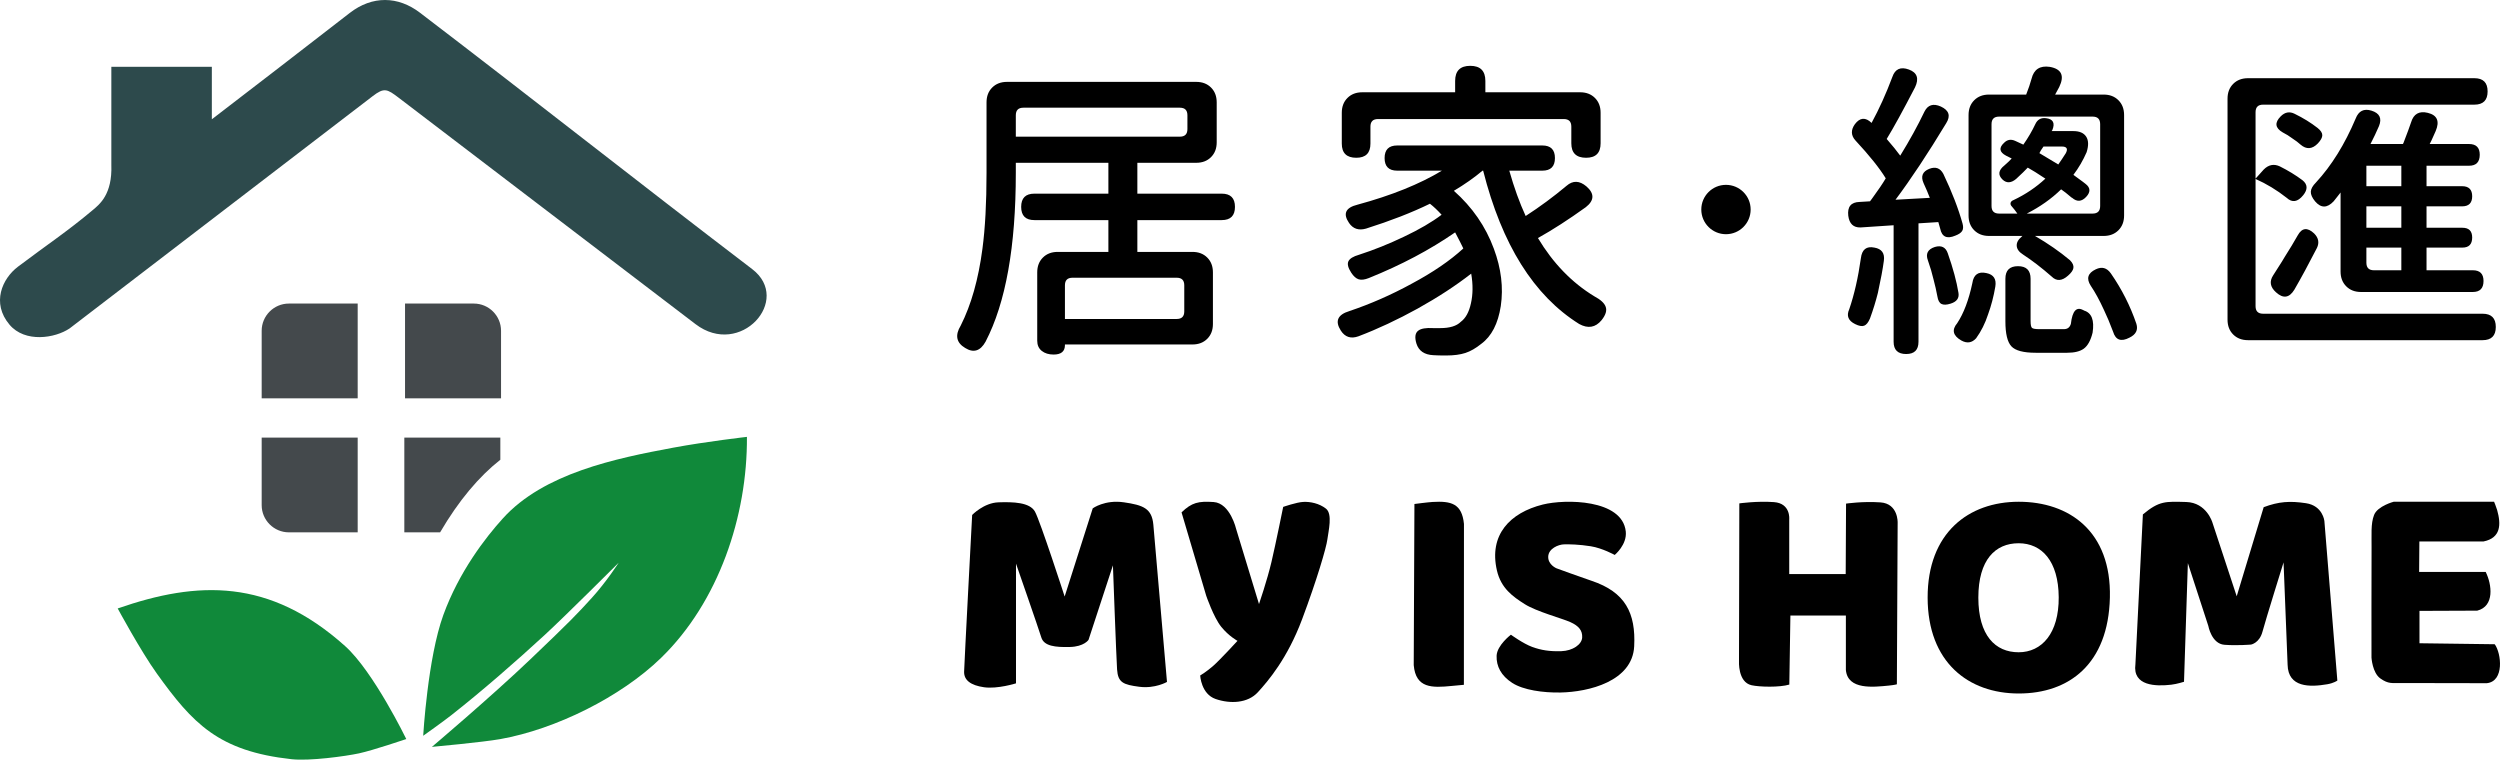 <?xml version="1.0" encoding="UTF-8"?> <!-- Creator: CorelDRAW 2021 (64 位元) --> <svg xmlns="http://www.w3.org/2000/svg" xmlns:xlink="http://www.w3.org/1999/xlink" xmlns:xodm="http://www.corel.com/coreldraw/odm/2003" xml:space="preserve" width="112.04mm" height="34.045mm" version="1.1" style="shape-rendering:geometricPrecision; text-rendering:geometricPrecision; image-rendering:optimizeQuality; fill-rule:evenodd; clip-rule:evenodd" viewBox="0 0 10522.99 3197.52"> <defs> <style type="text/css"> <![CDATA[ .fil2 {fill:#10893A} .fil3 {fill:black} .fil1 {fill:#44494C} .fil0 {fill:#2D4A4C;fill-rule:nonzero} .fil4 {fill:black;fill-rule:nonzero} ]]> </style> </defs> <g id="圖層_x0020_1">  <path class="fil0" d="M75.67 1122.48c121.12,-91.51 206.35,-147.21 313.53,-237.32 29.01,-24.38 84.12,-65.8 79.45,-191.5l0 -412.45 423.03 0 0 220.85c185.42,-142.11 373.28,-286.96 580.36,-447.45 95.11,-73.7 203.34,-71.62 296,-0.86 505.9,386.27 888.33,689.95 1398.08,1078.93 169.57,129.4 -49.88,375.48 -238.57,231.57 -423.28,-322.81 -825.42,-629.53 -1248.69,-952.31 -49.64,-37.87 -61.67,-44.42 -110.61,-6.91l-1275.04 977.2c-61.32,41.53 -187.82,61.62 -253.01,-15.5 -77.49,-91.67 -30.36,-194.55 35.46,-244.27l0 0.02z"></path> <path class="fil1" d="M1505.59 1676.52l-404.15 0 0 -284.36c0,-62.94 51.49,-114.41 114.41,-114.41l289.73 0 0 398.78 0.02 -0.02z"></path> <path class="fil1" d="M1852.48 2240.68l-150.6 0 0 -398.78 404.15 0 0 93.24c-90.27,70.94 -175.68,172.34 -253.53,305.55l-0.02 0z"></path> <path class="fil1" d="M1704.84 1676.52l404.15 0 0 -284.36c0,-62.94 -51.49,-114.41 -114.41,-114.41l-289.73 0 0 398.78 -0.02 -0.02z"></path> <path class="fil1" d="M1505.59 1841.93l-404.15 0 0 284.36c0,62.94 51.49,114.41 114.41,114.41l289.73 0 0 -398.78 0.02 0.02z"></path> <path class="fil2" d="M1710.11 3110.78c0,0 -137.94,-284.12 -257.35,-391.18 -318.54,-285.58 -619.74,-275.95 -957.36,-158.53 0,0 97.04,179.61 164.23,273.24 151.57,211.19 259.97,327.54 567.46,361.29 75.96,8.33 226.41,-12.23 284.05,-24.58 57.64,-12.35 198.97,-60.22 198.97,-60.22l0 -0.01z"></path> <path class="fil2" d="M1781.32 3097.05c0,0 18.8,-327.11 84.75,-508.39 65.95,-181.28 176.03,-324.24 250.83,-406.84 171.88,-189.78 473.03,-252.15 716.96,-297.51 139.03,-25.85 310.14,-45.46 310.14,-45.46 2.21,333.62 -119.24,695.08 -361.73,930.6 -169.29,164.42 -443.74,300.11 -676.28,341.52 -74.84,13.33 -288.07,32.81 -288.07,32.81 0,0 246.21,-208.12 414.62,-368.74 168.41,-160.62 197.31,-191.11 258.84,-258.78 61.53,-67.67 112.78,-147.64 112.78,-147.64 0,0 -225.6,225.12 -311.04,303.79 -121.74,112.08 -263.16,235.46 -393.44,337.96 -35.77,28.15 -118.37,86.67 -118.37,86.67l0.01 0.01z"></path> <path class="fil3" d="M4276.53 2372.48l0 503.83c0,0 -77.82,24.54 -134.55,16.44 -56.74,-8.11 -84.74,-30.21 -83.84,-65.59 0.89,-35.37 33.85,-659.62 33.85,-659.62 0,0 48.9,-51.15 110.88,-53.19 61.99,-2.04 131.49,-0.18 153.42,39 21.93,39.17 125.02,357.53 125.02,357.53l118.19 -371.13c0,0 50.43,-37.22 131.14,-25.46 80.72,11.76 117.82,25.21 124.01,94.25 6.18,69.05 57.4,661.81 57.4,661.81 0,0 -50.14,29.19 -116.94,20.33 -66.8,-8.88 -89.53,-17.37 -93.14,-73.03 -3.61,-55.67 -17.45,-438.03 -17.45,-438.03l-102.7 313.58c0,0 -18.53,28.74 -79.05,30.09 -60.52,1.35 -108.41,-3.27 -119.72,-40.32 -11.31,-37.04 -106.52,-310.49 -106.52,-310.49l0 0.01z"></path> <path class="fil3" d="M4973.36 2156.72l103.82 350.81c0,0 31.09,90.87 63.08,130.6 31.99,39.73 68.62,59.33 68.62,59.33 0,0 -75.42,82.27 -103.68,106.59 -28.25,24.33 -53.37,39.24 -53.37,39.24 0,0 3.71,77.81 65.13,98.97 61.42,21.15 135.09,18.14 177.81,-28.74 42.72,-46.89 123.75,-140.77 186.03,-306.89 62.29,-166.11 101.9,-301 106.41,-336.21 4.51,-35.21 22.74,-107.03 -5.99,-129.48 -28.73,-22.45 -66.42,-29.79 -95.36,-28.31 -28.93,1.47 -84.65,20.99 -84.65,20.99 0,0 -31.29,155.12 -49.37,231.93 -18.07,76.81 -52.41,177.12 -52.41,177.12l-95.93 -315.1c0,0 -25.03,-109.68 -95.14,-114.42 -63.55,-4.3 -91.95,1.87 -135.03,43.59l0.02 -0.01z"></path> <path class="fil3" d="M5953.61 2121.38l-2.98 678.1c8.58,98.5 77.72,95.84 159.85,87.75 42.36,-4.18 51.3,-4.77 51.3,-4.77l0.32 -677.13c-8.65,-86.55 -54.73,-96.96 -132.05,-92.5 -20.39,1.17 -76.42,8.55 -76.42,8.55l-0.01 0z"></path> <path class="fil3" d="M6796.63 2335.9c0,0 52.52,-43.25 46.56,-98.77 -14.68,-136.52 -255.03,-136.99 -349.27,-113.45 -137.68,34.41 -227.92,127.23 -193.06,277.74 17.38,75.03 67.06,109.78 116.82,141.36 49.75,31.59 156.52,59.73 192.35,75.87 35.84,16.13 51.2,35.67 49.64,64.76 -1.56,29.1 -39.23,55.96 -88.07,57.52 -48.83,1.56 -84.65,-4.15 -122.37,-17.9 -37.72,-13.75 -89.57,-51.46 -89.57,-51.46 0,0 -58.6,44.58 -60.16,88.76 -1.56,44.15 19.02,83.91 65.75,114.15 46.74,30.24 130.38,41.79 203.24,40.41 118.41,-2.23 302.54,-46.84 310.09,-194.21 7.18,-140.18 -37.54,-228.69 -179.46,-276.01 -43.04,-14.36 -147.74,-52.65 -147.74,-52.65 0,0 -35.84,-14.92 -34.65,-49.12 1.18,-34.2 43.14,-50.88 65.71,-51.55 22.57,-0.69 64.16,0.11 113.42,7.96 49.25,7.86 100.76,36.57 100.76,36.57l0 0.02z"></path> <path class="fil3" d="M7321.16 2118.79l-1.38 663.39c0,0 -5.52,89.06 52.82,102.05 33.82,7.52 117.6,9.58 159,-2.73l4.57 -290.72 233.5 0 0 229.36c7.9,84.94 117.06,71.7 179.78,65.68 23.56,-2.26 34.89,-5.44 34.89,-5.44l3.28 -680.77c0,0 2.75,-79.81 -72.31,-85.02 -75.05,-5.21 -144.89,5.21 -144.89,5.21l-1.49 296.62 -237.67 0 0 -231.02c0,0 6.66,-66.75 -64.25,-71.96 -70.91,-5.21 -145.84,5.38 -145.84,5.38l-0.01 -0.02z"></path> <path class="fil3" d="M8497.35 2111.98c211.85,0 390.25,123.97 383.58,403.54 -6.67,279.57 -171.73,403.53 -383.58,403.53 -211.83,0 -383.2,-131.3 -383.57,-403.53 -0.36,-272.25 171.74,-403.54 383.57,-403.54zm-0.67 174.65c97.9,0 167.8,75.01 168.86,227.03 1.06,152.01 -70.96,231.84 -168.86,231.84 -97.91,0 -169.45,-70.63 -169.45,-230.03 0,-159.4 71.55,-228.83 169.45,-228.83z"></path> <path class="fil3" d="M9019.81 2165.31l-31.46 630.91c-12.21,91.43 85.59,93.4 151.04,85.78 23.8,-2.77 53.53,-12.28 53.53,-12.28l16.23 -499.37 86.05 264.12c0,0 13.52,75.46 67.85,79.57 54.31,4.1 112.13,-0.93 112.13,-0.93 0,0 35.31,-6.41 47.98,-54.1 12.68,-47.68 88.77,-291.89 88.77,-291.89l17.04 431c2.21,96.21 93.48,94.63 166.92,82.05 27.79,-4.76 42.47,-15.49 42.47,-15.49l-54.6 -671.82c0,0 -6.55,-64.17 -77.42,-74.78 -67.43,-10.1 -114.25,-7.2 -178.05,16.73l-113.55 375.06 -102.23 -310.41c0,0 -24.46,-84.15 -110.35,-86.45 -87.07,-2.31 -112.87,-5.64 -182.38,52.31l0.03 0z"></path> <path class="fil3" d="M10498.1 2111.99l-422.73 0c0,0 -67.54,17.88 -82.32,55.36 -14.78,37.47 -9.97,85.38 -10.66,138.44 -0.7,53.06 -0.34,461.89 -0.34,461.89 0,0 3.56,64.22 37.49,88.17 33.93,23.96 49.5,18.77 84.63,19.16 35.14,0.39 363.17,0.69 363.17,0.69 74.62,-7.73 61.57,-125.37 33.53,-163.98l-316.79 -4.17 0 -136.22 243.13 -0.99c73.78,-18.75 61.75,-110.11 35.59,-162.94l-280.19 0 1 -128.23 269.72 0c73.92,-14.83 74.62,-72.14 57.55,-132.63 -3.41,-12.11 -12.78,-34.55 -12.78,-34.55l0 0.01z"></path> <path class="fil4" d="M4148.53 1438.03c-22.09,39.76 -50.8,48.6 -86.14,26.5 -37.11,-22.09 -43.3,-53.45 -18.56,-94.1 44.18,-87.47 74.67,-195.26 91.45,-323.38 11.49,-86.59 17.23,-193.06 17.23,-319.4l0 -296.88c0,-25.62 7.96,-46.39 23.86,-62.29 15.91,-15.91 36.67,-23.86 62.3,-23.86l397.6 0 398.92 0c25.63,0 46.39,7.95 62.3,23.86 15.9,15.9 23.86,36.67 23.86,62.29l0 168.32c0,25.62 -7.96,46.39 -23.86,62.29 -15.91,15.9 -36.67,23.86 -62.3,23.86l-247.83 0 0 129.88 355.18 0c37.11,0 55.67,18.55 55.67,55.67 0,37.11 -18.56,55.66 -55.67,55.66l-355.18 0 0 133.86 231.93 0c25.62,0 46.39,7.96 62.29,23.86 15.91,15.91 23.86,36.68 23.86,62.3l0 217.35c0,25.62 -7.95,46.39 -23.86,62.29 -15.9,15.9 -36.67,23.86 -62.29,23.86l-536.76 0 0 2.65c0,26.51 -15.9,39.77 -47.71,39.77 -20.32,0 -36.89,-5.08 -49.7,-15.24 -12.81,-10.16 -19.22,-24.52 -19.22,-43.07l0 -287.6c0,-25.62 7.96,-46.39 23.86,-62.3 15.91,-15.9 36.67,-23.86 62.3,-23.86l213.37 0 0 -133.86 -311.45 0c-37.11,0 -55.66,-18.55 -55.66,-55.66 0,-37.12 18.55,-55.67 55.66,-55.67l311.45 0 0 -129.88 -389.64 0 0 42.41c0,310.13 -42.41,546.91 -127.24,710.38zm333.99 -95.42l250.49 0 220 0c21.21,0 31.81,-10.6 31.81,-31.81l0 -110c0,-21.21 -10.6,-31.8 -31.81,-31.8l-438.68 0c-21.21,0 -31.81,10.59 -31.81,31.8l0 141.81zm-206.75 -767.37l690.5 0c21.2,0 31.8,-10.6 31.8,-31.81l0 -58.32c0,-21.2 -10.6,-31.8 -31.8,-31.8l-330.01 0 -328.69 0c-21.2,0 -31.8,10.6 -31.8,31.8l0 90.13zm1812.11 921.11c-23.86,0 -41.97,-0.44 -54.34,-1.32 -37.99,-1.77 -61.85,-18.12 -71.57,-49.04 -7.95,-26.5 -5.3,-44.62 7.96,-54.34 11.49,-8.84 32.25,-12.37 62.29,-10.6 10.6,0 20.77,0 30.49,0 39.76,0 68.48,-8.83 86.14,-26.5 20.32,-15.02 34.46,-40.64 42.41,-76.87 8.83,-38 9.27,-79.96 1.32,-125.91 -64.51,50.36 -139.61,99.4 -225.31,147.11 -84.82,46.83 -167.88,85.71 -249.16,116.63 -31.81,11.49 -56.55,3.54 -74.22,-23.86 -25.62,-39.76 -13.69,-67.14 35.78,-82.17 89.23,-30.04 176.71,-68.47 262.42,-115.3 89.23,-47.71 161.69,-97.19 217.35,-148.44 -7.07,-15.02 -18.56,-37.55 -34.46,-67.59 -106.03,73.33 -227.07,137.39 -363.14,192.17 -17.68,7.06 -32.04,8.83 -43.07,5.3 -11.05,-3.53 -21.43,-12.81 -31.15,-27.83 -13.25,-20.32 -17.23,-36.23 -11.93,-47.71 5.31,-11.49 20.32,-20.77 45.06,-27.84 62.73,-20.32 125.47,-45.5 188.2,-75.54 65.38,-30.92 118.4,-61.85 159.04,-92.78 -16.78,-18.55 -33.13,-34.01 -49.04,-46.39 -75.98,37.12 -165.67,72.02 -269.04,104.7 -30.93,8.84 -54.78,0.88 -71.57,-23.86 -26.51,-38.87 -14.59,-64.5 35.78,-76.87 143.14,-38.87 261.53,-86.59 355.18,-143.14l-188.19 0c-35.34,0 -53.02,-17.68 -53.02,-53.02 0,-35.34 17.68,-53.01 53.02,-53.01l304.82 0 306.16 0c35.34,0 53.01,17.67 53.01,53.01 0,35.34 -17.67,53.02 -53.01,53.02l-139.16 0c20.32,71.57 43.3,135.18 68.92,190.85 60.08,-38.87 117.51,-81.29 172.29,-127.24 26.51,-22.97 54.34,-22.09 83.5,2.65 34.46,30.05 33.58,59.2 -2.65,87.48 -72.45,52.13 -139.61,95.42 -201.45,129.88 63.62,106.02 142.7,187.75 237.24,245.18 26.5,14.14 42.41,28.72 47.71,43.74 6.19,15.9 0.44,34.9 -17.23,56.99 -25.62,30.92 -56.99,36.23 -94.1,15.9 -190.85,-119.28 -325.59,-334.43 -404.23,-645.44l-2.65 0c-34.46,29.15 -74.67,57.43 -120.6,84.82 77.75,68.92 133.86,150.21 168.32,243.86 30.92,83.05 40.64,163.46 29.15,241.22 -11.49,74.22 -38.87,127.23 -82.17,159.04 -22.97,18.55 -45.28,31.37 -66.93,38.43 -21.65,7.07 -48.37,10.6 -80.18,10.6zm-379.05 -832.31c-40.64,0 -60.96,-19.87 -60.96,-59.64l0 -129.88c0,-25.62 7.96,-46.38 23.86,-62.29 15.9,-15.9 36.67,-23.86 62.29,-23.86l390.98 0 0 -47.71c0,-42.41 21.21,-63.61 63.61,-63.61 42.41,0 63.62,21.21 63.62,63.61l0 47.71 398.92 0c25.62,0 46.39,7.96 62.29,23.86 15.91,15.91 23.86,36.67 23.86,62.29l0 128.56c0,40.65 -20.32,60.96 -60.96,60.96 -41.52,0 -62.29,-20.32 -62.29,-60.96l0 -70.24c0,-21.2 -10.6,-31.8 -31.81,-31.8l-390.97 0 -390.98 0c-21.21,0 -31.81,10.6 -31.81,31.8l0 71.57c0,39.77 -19.87,59.64 -59.64,59.64z"></path> <path class="fil4" d="M8023.62 1490.15c-35.34,0 -53.01,-17.23 -53.01,-51.69l0 -490.37c-17.68,0.88 -44.18,2.65 -79.52,5.31 -26.5,1.77 -46.39,3.09 -59.64,3.97 -30.05,0.88 -47.27,-15.46 -51.69,-49.04 -4.42,-37.99 11.49,-57.43 47.71,-58.32l43.73 -2.65c1.77,-2.65 4.42,-6.19 7.96,-10.6 26.5,-36.23 45.95,-64.95 58.32,-86.14 -26.5,-43.3 -68.92,-96.31 -127.24,-159.05 -19.43,-21.2 -20.32,-44.17 -2.65,-68.91 21.21,-28.28 44.62,-30.05 70.24,-5.31 31.81,-58.32 60.96,-122.81 87.47,-193.5 11.49,-33.58 34.69,-43.96 69.59,-31.14 34.89,12.81 43.51,37.78 25.84,74.88 -50.36,97.19 -90.12,169.64 -119.28,217.35 23.86,27.39 42.86,50.8 56.99,70.24 39.76,-64.51 73.78,-126.35 102.06,-185.55 14.14,-28.27 37.11,-35.34 68.91,-21.21 34.46,15.91 41.97,39.32 22.53,70.24 -76.87,127.24 -147.99,234.59 -213.38,322.06l144.46 -7.95c-7.06,-18.56 -15.9,-39.32 -26.5,-62.3 -12.37,-28.27 -4.41,-48.15 23.86,-59.64 26.5,-10.59 46.39,-3.53 59.64,21.21 36.23,75.99 63.17,145.79 80.85,209.41 3.53,13.25 2.87,23.63 -1.99,31.14 -4.86,7.5 -14.35,13.91 -28.5,19.22 -35.34,15.02 -56.54,5.3 -63.61,-29.16 -2.65,-9.71 -5.3,-18.99 -7.96,-27.83l-83.5 5.31 0 275.67 0 222.65c0,34.46 -17.23,51.69 -51.69,51.69zm544.72 -5.31c-51.25,0 -85.26,-9.05 -102.06,-27.17 -16.78,-18.11 -25.18,-53.23 -25.18,-105.36l0 -115.31 0 -63.61c0,-35.34 17.68,-53.01 53.01,-53.01 35.34,0 53.02,17.67 53.02,53.01l0 177.6c0,15.9 1.99,25.62 5.96,29.15 3.97,3.54 14.36,5.31 31.14,5.31l103.38 0c15.02,0 24.74,-7.51 29.15,-22.53 6.19,-54.78 23.86,-73.78 53.02,-56.99l1.32 0 1.32 1.32c31.8,9.72 43.73,40.65 35.78,92.78 -7.96,32.69 -20.32,55.23 -37.11,67.6 -15.91,11.49 -39.32,17.23 -70.24,17.23l-132.53 0zm-250.49 -60.96c-17.68,19.44 -38.43,22.53 -62.29,9.28 -35.34,-20.32 -41.09,-44.62 -17.23,-72.89 27.39,-41.53 48.6,-97.63 63.61,-168.32 5.31,-36.23 25.19,-50.37 59.64,-42.41 30.05,6.19 42.41,25.18 37.11,56.99 -7.06,41.52 -17.23,80.41 -30.48,116.63 -12.37,37.99 -29.15,71.57 -50.36,100.72zm645.44 -2.65c-35.34,18.55 -58.32,10.16 -68.92,-25.18 -13.25,-35.34 -26.06,-65.83 -38.43,-91.45 -18.56,-40.64 -37.11,-74.66 -55.67,-102.05 -19.43,-30.05 -12.37,-53.02 21.21,-68.92 25.62,-12.37 46.83,-6.63 63.61,17.23 45.95,66.27 81.73,136.96 107.35,212.06 7.96,25.62 -1.77,45.06 -29.15,58.32zm-1116.6 -50.36c-9.28,3.53 -21.87,1.32 -37.78,-6.63 -29.15,-14.14 -37.55,-34.9 -25.18,-62.29 21.21,-61.85 37.55,-133.42 49.04,-214.7 4.41,-37.11 23.41,-52.13 56.99,-45.06 30.92,5.31 44.18,23.86 39.76,55.67 -4.41,33.58 -12.81,78.63 -25.18,135.18 -8.84,35.34 -19.88,71.13 -33.14,107.35 -7.06,16.79 -15.23,26.95 -24.51,30.49zm363.81 -92.78c-16.79,5.3 -29.6,5.74 -38.43,1.32 -8.84,-4.41 -14.59,-15.02 -17.23,-31.81 -4.41,-23.86 -9.72,-47.27 -15.9,-70.24 -6.19,-26.5 -14.14,-53.45 -23.86,-80.84 -10.6,-28.28 -0.88,-47.27 29.15,-56.99 27.39,-7.96 45.51,0.88 54.34,26.5 22.09,62.73 37.11,118.4 45.06,166.99 3.53,22.09 -7.51,37.11 -33.14,45.06zm494.35 -117.96c-25.62,22.97 -48.6,24.3 -68.92,3.97 -42.41,-37.11 -82.61,-68.03 -120.6,-92.77 -16.78,-10.6 -25.62,-22.76 -26.5,-36.45 -0.88,-13.69 6.19,-26.73 21.21,-39.1l2.65 -2.65 -140.49 0c-25.62,0 -46.39,-7.96 -62.29,-23.86 -15.9,-15.9 -23.86,-36.67 -23.86,-62.29l0 -422.79c0,-25.62 7.96,-46.38 23.86,-62.29 15.9,-15.9 36.67,-23.86 62.29,-23.86l156.39 0c9.72,-24.74 17.23,-46.83 22.53,-66.26 9.72,-39.77 35.34,-56.55 76.87,-50.37 49.48,8.84 62.73,37.12 39.76,84.83 -1.77,3.53 -4.64,8.83 -8.61,15.9 -3.98,7.06 -6.85,12.37 -8.61,15.9l204.1 0c25.62,0 46.39,7.96 62.29,23.86 15.9,15.91 23.86,36.67 23.86,62.29l0 422.79c0,25.62 -7.96,46.39 -23.86,62.29 -15.9,15.9 -36.67,23.86 -62.29,23.86l-102.06 0 -186.88 0c54.78,31.81 103.82,65.83 147.12,102.06 11.49,11.49 16.34,22.52 14.58,33.13 -1.77,9.72 -9.28,20.32 -22.53,31.81zm-290.25 -261.09l76.87 0c-7.95,-11.49 -15.46,-21.21 -22.53,-29.15 -5.3,-5.31 -7.29,-10.6 -5.96,-15.91 1.32,-5.3 5.52,-9.27 12.59,-11.93 50.36,-23.86 94.98,-53.89 133.86,-90.12 -31.81,-21.21 -56.55,-36.67 -74.22,-46.39 -9.72,10.6 -26.06,26.5 -49.04,47.71 -21.21,17.67 -40.21,18.55 -56.99,2.65 -20.32,-19.43 -17.67,-39.32 7.96,-59.64 14.14,-12.37 24.3,-22.09 30.48,-29.15 -7.95,-4.42 -15.9,-8.4 -23.86,-11.93 -28.27,-15.03 -30.92,-33.14 -7.95,-54.34 13.25,-13.25 28.71,-15.9 46.38,-7.95 7.07,3.53 18.56,8.83 34.46,15.9 20.32,-29.16 37.11,-57.87 50.37,-86.14 8.83,-19.44 23.86,-27.84 45.05,-25.18 30.05,3.53 38.88,20.32 26.51,50.36l-1.33 1.32 -1.32 2.65 91.45 0c25.62,0 43.51,7.73 53.68,23.2 10.16,15.46 10.82,37.32 1.99,65.6 -15.03,34.45 -33.58,66.26 -55.67,95.41 9.72,7.07 22.97,16.79 39.76,29.16 5.31,4.41 9.28,7.51 11.93,9.28 20.32,15.9 20.99,34.02 1.99,54.33 -19,20.32 -38.66,21.65 -58.97,3.98l-2.66 -1.33c-18.55,-15.9 -33.13,-27.39 -43.73,-34.45 -40.65,39.76 -88.8,73.78 -144.46,102.05l276.99 0c21.21,0 31.8,-10.6 31.8,-31.81l0 -344.58c0,-21.21 -10.59,-31.81 -31.8,-31.81l-197.48 0 -196.15 0c-21.21,0 -31.81,10.6 -31.81,31.81l0 344.58c0,21.21 10.6,31.81 31.81,31.81zm249.16 -206.75c10.6,-15.02 21.2,-30.93 31.8,-47.71 9.72,-18.56 3.98,-27.83 -17.23,-27.83l-76.87 0c-8.83,12.37 -14.58,21.64 -17.23,27.83 13.25,7.96 26.5,15.9 39.76,23.86 13.25,7.96 26.51,15.9 39.77,23.86zm798.51 739.54c-25.62,0 -46.39,-7.96 -62.29,-23.86 -15.91,-15.91 -23.86,-36.67 -23.86,-62.29l0 -930.39c0,-25.63 7.95,-46.39 23.86,-62.3 15.9,-15.9 36.67,-23.86 62.29,-23.86l461.22 0 491.7 0c37.11,0 55.66,18.56 55.66,55.67 0,37.11 -18.55,55.67 -55.66,55.67l-889.31 0c-21.2,0 -31.8,10.6 -31.8,31.8l0 279.65 34.46 -38.43c20.32,-20.32 42.85,-24.74 67.59,-13.25 35.34,17.67 67.15,37.11 95.42,58.31 22.09,17.68 22.97,38.88 2.65,63.62 -22.97,28.27 -45.94,31.8 -68.91,10.6 -41.53,-32.69 -85.27,-59.2 -131.21,-79.52l0 535.44c0,21.21 10.6,31.8 31.8,31.8l923.77 0c37.11,0 55.66,18.56 55.66,55.67 0,37.11 -18.55,55.67 -55.66,55.67l-987.38 0zm194.82 -212.06c-21.2,34.46 -46.83,37.99 -76.87,10.6 -24.74,-22.09 -28.72,-45.95 -11.93,-71.57 7.96,-12.37 20.32,-31.81 37.11,-58.32 5.3,-8.84 9.28,-15.46 11.93,-19.88 20.32,-31.8 38.43,-61.85 54.34,-90.12 17.67,-31.81 40.64,-34.46 68.91,-7.96 18.56,18.56 22.53,38.87 11.93,60.96 -34.46,67.15 -66.26,125.91 -95.42,176.27zm280.98 9.28c-25.62,0 -46.39,-7.96 -62.29,-23.86 -15.91,-15.91 -23.86,-36.67 -23.86,-62.29l0 -332.66c-2.66,3.53 -7.29,9.5 -13.92,17.89 -6.63,8.39 -11.71,14.79 -15.24,19.22 -27.39,29.15 -53.45,29.15 -78.19,0 -12.37,-15.02 -18.33,-28.5 -17.89,-40.42 0.44,-11.93 7.73,-24.96 21.86,-39.1 65.38,-70.69 121.05,-160.36 166.99,-269.04 12.37,-31.81 34.46,-42.86 66.26,-33.14 34.46,10.6 45.06,32.25 31.81,64.94 -10.6,24.74 -22.53,49.92 -35.78,75.55l136.52 0c0.88,-0.88 1.77,-2.66 2.65,-5.31 15.02,-38.87 25.62,-67.59 31.8,-86.14 10.6,-35.34 34.02,-48.6 70.24,-39.76 39.77,9.71 50.81,35.34 33.14,76.87 -4.41,8.84 -10.16,21.65 -17.23,38.43 -3.54,7.07 -6.19,12.37 -7.96,15.91l165.67 0c30.04,0 45.06,15.02 45.06,45.05 0,30.93 -15.03,46.39 -45.06,46.39l-178.92 0 0 86.14 149.76 0c28.28,0 42.41,14.14 42.41,42.41 0,28.27 -14.14,42.41 -42.41,42.41l-149.76 0 0 90.12 151.09 0c27.39,0 41.08,13.69 41.08,41.09 0,28.27 -13.69,42.41 -41.08,42.41l-151.09 0 0 95.42 194.82 0c30.05,0 45.06,15.02 45.06,45.06 0,30.92 -15.02,46.39 -45.06,46.39l-201.45 0 -269.04 0zm54.33 -91.45l41.09 0 74.22 0 0 -95.42 -147.11 0 0 63.61c0,21.21 10.6,31.81 31.8,31.81zm-31.8 -178.92l72.89 0 74.22 0 0 -90.12 -147.11 0 0 90.12zm0 -174.95l72.89 0 74.22 0 0 -86.14 -147.11 0 0 86.14zm-204.1 -180.24c-23.86,24.74 -48.15,26.51 -72.89,5.31 -9.72,-8.84 -20.77,-17.23 -33.14,-25.18 -14.14,-10.6 -28.28,-19.44 -42.41,-26.5 -31.8,-18.56 -34.46,-41.09 -7.95,-67.6 17.67,-17.68 37.11,-21.21 58.31,-10.6 36.23,17.67 68.48,37.55 96.76,59.64 13.25,10.6 19.87,20.77 19.87,30.49 0,9.71 -6.18,21.2 -18.55,34.45z"></path> <path class="fil3" d="M7264.96 778.06c57.36,0 103.86,46.5 103.86,103.86 0,57.36 -46.5,103.86 -103.86,103.86 -57.36,0 -103.86,-46.5 -103.86,-103.86 0,-57.36 46.5,-103.86 103.86,-103.86z"></path> </g> </svg> 